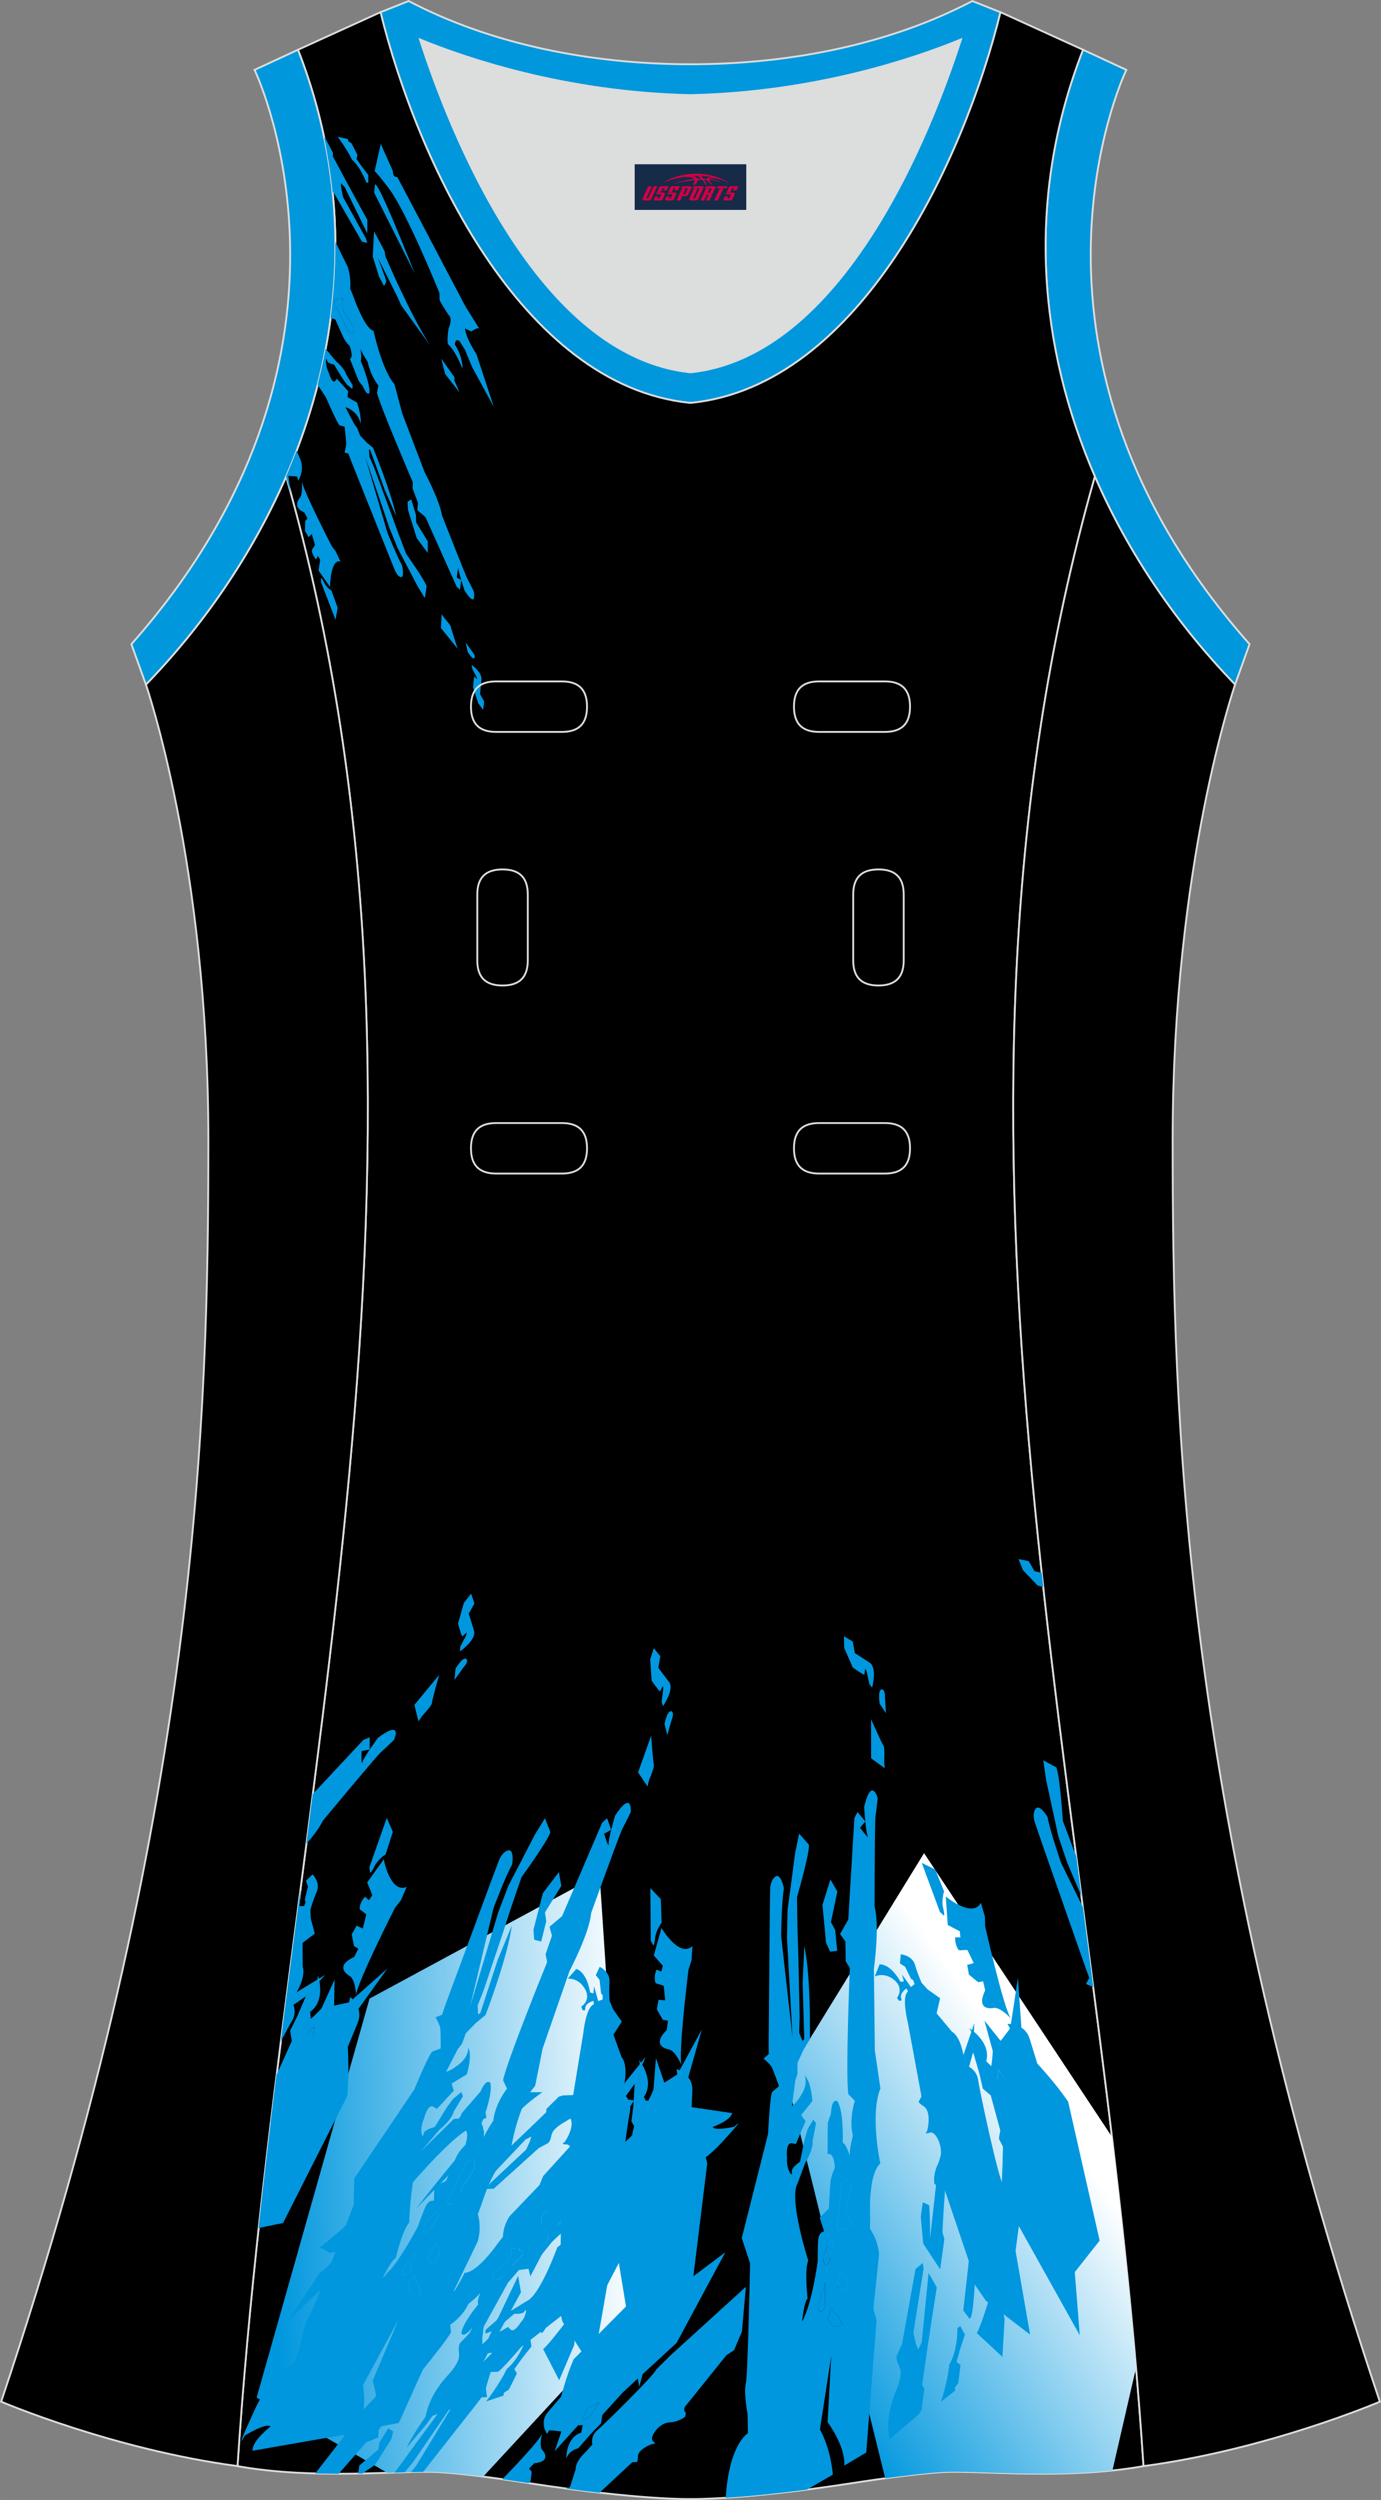 <?xml version="1.0" encoding="utf-8"?>
<!-- Generator: Adobe Illustrator 24.0.1, SVG Export Plug-In . SVG Version: 6.00 Build 0)  -->
<svg xmlns="http://www.w3.org/2000/svg" xmlns:xlink="http://www.w3.org/1999/xlink" version="1.1" id="图层_1" x="0px" y="0px" width="297.02px" height="537.6px" viewBox="0 0 297.01 537.59" enable-background="new 0 0 297.01 537.59" xml:space="preserve">
<rect x="0" y="0" width="297.01" height="537.59" fill="#808080" stroke="none"/>
<g>
	<path fill="#0097DC" stroke="#DCDDDD" stroke-width="0.4" stroke-miterlimit="22.926" d="M232.91,10.7   c-20.31,52.13,0.51,103.25,32.71,136.52l3.12-8.7C214.23,76.98,241,17.54,242.25,15.03L232.91,10.7z"/>
	<path fill="#DCDDDD" d="M90.32,8.48c6.35,19.73,25.2,68.13,58.18,71.59c32.98-3.46,51.83-51.87,58.18-71.59   c-9.72,3.99-31.2,11.39-58.18,11.98C121.52,19.87,100.04,12.48,90.32,8.48z"/>
	<path fill="#0097DD" stroke="#DCDDDD" stroke-width="0.4" stroke-miterlimit="22.926" d="M81.83,2.63   c7.69,31.39,30.1,80.3,66.52,84.01c0.05,0,0.1-0.01,0.15-0.01c0.05,0,0.1,0.01,0.15,0.01c36.42-3.71,58.83-52.62,66.52-84.01   l-6.05-2.41c-17.68,9.28-39.1,13.6-60.62,13.6c-21.52-0.01-42.94-4.32-60.62-13.6L81.83,2.63L81.83,2.63z M148.5,80.07   C115.52,76.61,96.67,28.2,90.32,8.48c9.72,3.99,31.2,11.39,58.18,11.98c26.98-0.59,48.46-7.98,58.18-11.98   C200.33,28.21,181.48,76.61,148.5,80.07z"/>
	<path stroke="#DCDDDD" stroke-width="0.4" stroke-miterlimit="22.926" d="M148.5,537.39c0,0,10.9,0.27,34.98-3.45   c0,0,12.74-2.03,19.79-2.38c7.05-0.34,26.09,1.74,42.67-1.25c-9.3-142.69-51.34-284.14-10.46-427.83   c-11.94-27.53-15.15-59.46-2.56-91.78l-17.74-8.08c-7.69,31.39-30.1,80.3-66.52,84.01l-0.15-0.01l-0.15,0.01   c-36.42-3.71-58.84-52.62-66.52-84.01L64.09,10.7c12.59,32.32,9.37,64.25-2.56,91.78c40.88,143.69-1.16,285.14-10.46,427.83   c16.57,3,35.62,0.91,42.67,1.25s19.79,2.38,19.79,2.38C137.6,537.66,148.5,537.39,148.5,537.39z"/>
	<path fill="#000001" stroke="#DCDDDD" stroke-width="0.4" stroke-miterlimit="22.926" d="M31.38,147.2   c0,0,13.43,38.68,13.43,97.97S42.84,389.36,0.25,516.45c0,0,24.02,10.29,50.83,13.85c9.3-142.7,51.34-284.14,10.46-427.83   C54.21,119.35,43.62,134.57,31.38,147.2z"/>
	<path fill="#000001" stroke="#DCDDDD" stroke-width="0.4" stroke-miterlimit="22.926" d="M265.63,147.21   c0,0-13.43,38.68-13.43,97.97s1.97,144.19,44.56,271.28c0,0-24.02,10.29-50.82,13.85c-9.3-142.69-51.34-284.14-10.46-427.83   C242.79,119.35,253.39,134.57,265.63,147.21z"/>
	<path fill="#0097DC" stroke="#DCDDDD" stroke-width="0.4" stroke-miterlimit="22.926" d="M64.09,10.7   c20.31,52.13-0.51,103.25-32.71,136.52l-3.12-8.7C82.76,76.98,55.99,17.54,54.74,15.03L64.09,10.7z"/>
	<g>
		<path fill="#0097DF" d="M80.57,36.81l1.32-5.86l2.54,5.68c0,0,0.15,1.26,0.43,1.32s0.64,0.21,0.64,0.21l7.04,13.36l7.55,14.36    l2.96,4.75l-0.47-0.04l-1.26,0.68l-1.31-0.63c0,0-0.03,1.63,2.46,5.53l3.74,11.35l-4.65-8.54l-1.51-3.68l-1.22-1.98    c0,0-0.92-0.75-0.99,0.81c0,0,1.61,2.27,1.64,5.21c0,0-1.49-3.88-3.05-5.25c0,0-0.42-0.09,0.03-3.41c0,0,1.03-2.17-0.02-3.01    c0,0-1.6-2.4-1.9-3.15l-0.03-1.51c0,0-6.78-16.79-10.63-22.14C83.89,40.88,81.31,37.38,80.57,36.81z"/>
		<path fill="#0097DF" d="M80.62,39.97l-0.15,1.47l8.75,17.43C89.21,58.86,80.57,36.81,80.62,39.97z"/>
		<path fill="#0097DF" d="M78.79,39.26l0.42,0.06l-0.01-1.71l-1.34-1.73l-1.2-1.7l0.23-0.84l-1.3-2.54l-0.67-0.42l-0.1-0.47    l-2.21-0.5c0,0,1.97,2.6,3.14,5.01C75.75,34.43,77.27,35.44,78.79,39.26z"/>
		<path fill="#0097DF" d="M69.72,29.64c0.81,3.9,1.41,7.77,1.81,11.63l0.39,0.41l5.92,10.28l1.13,0.28l-0.26-0.95l-4.92-8.9    l-0.39-1.93l-0.1-1.05l0.82,0.79l4.87,9.99l0.02-2.9c0,0-4.62-8.39-6.58-12.1s-0.85-1.45-0.85-1.45l0.04-0.85l-1.6-3.05    L69.72,29.64z"/>
		<path fill="#0097DF" d="M85.4,63.69l-4.16-8.29c0,0,1.62,4.2,1.85,5.08c-0.1,0.35-0.5,1.02-0.5,1.02l-1.07-2.01l-1.35-4.33    l0.28-5.41L82.71,54l0.21,1.21c0,0,5.33,12.51,9.61,19.12l-6.25-8.68L85.4,63.69z"/>
		<polygon fill="#0097DF" points="95.74,80.44 98.83,84.39 97.72,81.83 97.75,81.15 94.9,77.11   "/>
		<polygon fill="#0097DF" points="73.74,64.22 73.8,66.87 75.91,70.2 75.95,71.71 74.96,71.39 71.89,65.15 71.94,64.48 72.49,64.63     72.54,64.13   "/>
		<path fill="#0097DF" d="M72.12,51.99c0.05,5.52-0.3,10.98-1.01,16.34l1.03,0.41c0,0,1.19,2.72,1.69,3.79s1.37,1.87,1.37,1.87    c0.95,2.74,0.04,2.74,0.04,2.74l1.88,4.72L77.95,83c0,0-0.54-1.21,0.32,0.55s1.19,0.88,1.19,0.88c0.16-2.02-1.89-6.84-1.89-6.84    c0.31-0.68-0.06-2.61-0.06-2.61c0.36,1.04,1.56,2.8,1.56,2.8c0.59,3,2.31,5.15,2.31,5.15l-0.31,1.57    c0.77,3.04,7.71,19.19,7.71,19.19l-0.05,1.36l1.15,3.05l-0.12,1.61l1.74,1.48l6.73,15l0.69,0.63l0.27-2.11l-0.94-0.5    c0,0,0.29-2.81,0.34-1.91c0.05,0.9,1.35,4.74,1.35,4.74c2.66,4.07,1.97,0.16,1.97,0.16s-0.86-1.76-1.3-2.54    s-5.53-13.78-5.53-13.78c-0.59-3.41-3.78-9.4-3.78-9.4l-4.8-12.6l-1.67-6.28c-2.71-3.05-4.49-11.44-4.49-11.44    c-2.03-0.58-4.38-7.52-4.38-7.52l-0.64-1.57c0.22-2.55-0.55-4.7-0.55-4.7L72.12,51.99L72.12,51.99z M70.03,75.02    c0.08,0.1,0.16,0.18,0.23,0.25l2.04,2.46c0,0,1.71,1.33,2.13,2.75l1.43,2.4l-0.1,0.76L74.6,82.7l-0.97-1.37l-1.8-2.96    c0,0-1.36-0.13-1.48-0.83c0,0-0.28-0.95-0.24,0.29s0.59,2.32,0.59,2.32s0.72,2.44,1.35,1.8l0.41-0.49l2.4,2.64l-0.11,1.31    l2.04,1.16c0,0,1.06,3.03,0.71,4.6c0,0-0.05-1.38-1.26-2.46c-1.22-1.09-1.92-1.1-1.92-1.1l1.85,3.55l0.66,0.9l0.64,1.64l1.41,1.47    l1.35,1.12c0,0,3.84,9.31,4.98,14.73l-2.41-5.55l-3.17-8.69l-0.29-0.13l0.12,1.53l1.02,2.44l3.33,8.97l1.77,4.86l1.76,4.64    c0,0,4.03,5.66,4.42,6.98l-0.39,2.55l-1.54-2.52l-4.27-8.15l-1.74-4.24l-5.33-15.64l4.82,16.44c0,0,2.11,5.25,3.15,7.04    c0,0,0.62,2.67-0.22,2.55c-0.84-0.11-1.39-1.67-1.39-1.67l-1.4-3.45l-7.93-19.85l-0.59-1.57l-0.83-0.25c0,0,0.4-1.55,0.36-2.11    s-0.35-3.43-0.35-3.43s-0.69-0.22-1.06-0.3s-2.97-6.05-2.97-6.05l-1.78-2.69C68.96,80.2,69.54,77.62,70.03,75.02L70.03,75.02z     M73.74,64.22l0.06,2.65l2.12,3.33l0.03,1.51l-0.99-0.32l-3.07-6.24l0.05-0.67l0.55,0.15l0.05-0.5L73.74,64.22z"/>
		<polygon fill="#0097DF" points="91.99,118.9 89.62,115.71 87.74,109.63 87.64,107.9 88.45,107.39 89.47,110.76 89.5,112.34     92.01,116.44   "/>
		<path fill="#0097DF" d="M68.5,122.69l2.48,3.53c0,0,0.07-6.14,2.23-5.46l-0.96-2.12l-0.88-1.15c0,0-6.15-11.94-6.45-13.99    c0,0,0.23,2.79-0.42,3.53c0,0-1.87,2.05,0.95,3.15l0.67,1.31l-0.49,0.58l-0.03,2.11l0.76,1.33l0.69-0.67l0.7,2.34    c0,0-0.35,0.61-0.62,0.96s0.4,1.59,0.4,1.59l0.42,0.57l0.41-0.73l0.51,0.78L68.5,122.69z"/>
		<path fill="#0097DF" d="M72.16,133.29l0.46-2.6l-1.32-3.67c0,0-0.98-0.56-1.62-1.79c-0.63-1.23-0.64-0.93-0.64-0.93l0.02,0.93    L72.16,133.29z"/>
		<path fill="#0097DF" d="M63.79,96.91c-0.72,1.87-1.47,3.73-2.27,5.57c0.33,1.18,0.65,2.36,0.97,3.54l-0.47-3.69l1.88,0.14    l0.24,0.87c0,0,1.51-2.2,0.36-4.78L63.79,96.91z"/>
		<path fill="#0097DF" d="M94.82,135.04l3.61,4.48c0,0-1.4-4.27-1.45-4.69c-0.05-0.42-1.45-1.96-1.45-1.96l-0.54-0.8L94.82,135.04z"/>
		<path fill="#0097DF" d="M100.18,138.19l1.31,1.86c0,0,0.91,0.95,0.52,1.48c-0.42,0.39-1.46-1.41-1.46-1.41L100.18,138.19z"/>
		<path fill="#0097DF" d="M103.55,146.04l-0.31,3.22l0.9,1.6l-0.21,1.8l-1.06-1.4l-1.12-3.39c0,0,0.12-1.89,0.25-2.37l0.65,0.59    l-0.19-0.57l-0.33-0.63l-0.57-1.08l-0.13-0.81C101.43,142.98,103.58,144.44,103.55,146.04z"/>
	</g>
	
		<linearGradient id="SVGID_1_" gradientUnits="userSpaceOnUse" x1="-1867.975" y1="-308.99" x2="-1790.293" y2="-306.277" gradientTransform="matrix(1 0 0 -1 1926.541 160.836)">
		<stop offset="0" style="stop-color:#0097DE"/>
		<stop offset="1" style="stop-color:#FFFFFF"/>
	</linearGradient>
	<path fill="url(#SVGID_1_)" d="M83.29,531.75c4.44-0.15,8.1-0.3,10.44-0.19c2.87,0.14,6.68,0.56,10.19,1.01l31.36-33.9l-6.33-95.63   l-49.47,26.73l-24.29,85.81L83.29,531.75z"/>
	
		<linearGradient id="SVGID_2_" gradientUnits="userSpaceOnUse" x1="-1759.979" y1="-340.752" x2="-1697.707" y2="-297.148" gradientTransform="matrix(1 0 0 -1 1926.541 160.836)">
		<stop offset="0" style="stop-color:#0097DE"/>
		<stop offset="1" style="stop-color:#FFFFFF"/>
	</linearGradient>
	<path fill="url(#SVGID_2_)" d="M190.38,532.93c4.13-0.56,9.26-1.19,12.89-1.37c6.11-0.3,21.26,1.23,35.98-0.31l5.08-22.07   c-1.42-16.58-3.21-33.14-5.19-49.69l-40.4-60.99l-29.64,48.18L190.38,532.93z"/>
	<path fill="#0097DF" d="M104.61,455.4l-0.98-5.97l-4.32,4.97c0,0-0.39,1.19-0.79,1.19s-0.92,0.07-0.92,0.07l-11.66,11.47   l-12.53,12.34l-4.78,3.98l0.65,0.07l1.64,0.93l1.9-0.33c0,0-0.2,1.59-4.19,4.84l-6.81,10.21l7.67-7.29l2.62-3.25l1.97-1.66   c0,0,1.38-0.53,1.25,1c0,0-2.56,1.85-3.01,4.71c0,0,2.62-3.45,4.98-4.44c0,0,0.59,0,0.46-3.31c0,0-1.11-2.32,0.46-2.92   c0,0,2.56-1.99,3.08-2.65l0.26-1.46c0,0,11.8-14.85,17.89-19.23C99.43,458.65,103.49,455.8,104.61,455.4z"/>
	<path fill="#0097DF" d="M104.08,458.45v1.46l-14.61,15.05C89.47,474.96,104.61,455.4,104.08,458.45z"/>
	<path fill="#0097DF" d="M106.7,458.15l-0.59-0.03l0.26-1.66l2.1-1.4l1.9-1.39l-0.2-0.86l2.16-2.19l0.98-0.27l0.21-0.43l3.13-0.02   c0,0-3.1,2.11-5.06,4.19C111.6,454.1,109.36,454.77,106.7,458.15z"/>
	<path fill="#0097DF" d="M113.04,460.06l-8.19,8.65l0.39-2.82c0,0,7.6-7.16,10.85-10.34c3.24-3.18,1.38-1.23,1.38-1.23l0.06-0.83   l2.65-2.62l0.85-0.27l6.49-0.23c0,0-1.31,3.25-5.67,5.7s-2.65,3.11-3.9,4.74l-2.1,1.13l-9.67,8.72l-1.6,0.03l0.49-0.86l8.09-7.59   l0.82-1.79l0.29-1L113.04,460.06z"/>
	<path fill="#0097DF" d="M94.04,480.44l6.95-7.16c0,0-2.85,3.73-3.29,4.53c0.09,0.36,0.54,1.1,0.54,1.1l1.77-1.72l2.49-3.91   l0.39-5.31l-3.73,3.65l-0.46,1.13c0,0-9.17,11.01-16.06,16.51l9.9-7.09L94.04,480.44z"/>
	<polygon fill="#0097DF" points="77.33,494.5 72.48,497.68 74.38,495.43 74.45,494.77 78.97,491.45  "/>
	<polygon fill="#0097DF" points="137.83,462.86 128.79,471.58 128.56,469.79 136.26,462.06 136.88,458.85 140.09,456.16    140.91,457.16 138.03,459.35  "/>
	<polygon fill="#0097DF" points="123.28,473.4 121.81,474.36 121.64,472.34 121.87,470.95 122.79,471.25 123.45,471.94  "/>
	<polygon fill="#0097DF" points="118.76,476.45 116.53,478.64 116.47,476.58 117.71,475.29 118.37,475.16  "/>
	<polygon fill="#0097DF" points="122.53,475.06 119.91,478.51 123.51,475.85 123.61,475.02  "/>
	<polygon fill="#0097DF" points="117.25,480.79 114.66,482.78 114.63,483.48 115.35,483.45 117.25,482.32 117.94,481.52    117.94,480.73  "/>
	<polygon fill="#0097DF" points="110.07,483.42 109.61,485.97 106.2,488.76 105.94,490.22 107.35,490.12 112.49,484.71    112.53,484.05 111.74,484.08 111.74,483.59  "/>
	<path fill="#0097DF" d="M67.79,531.89c1.71,0.05,3.4,0.07,5.05,0.07l5.9-6.76l2.62-1.06l0.06-1.59l2.03-2.72l0.13-1.33   c0,0,11.93-14.19,13.43-16.98l-0.2-1.59c0,0,2.69-1.73,3.93-4.51c0,0,1.9-1.46,2.56-2.39c0,0-0.79,1.79-0.46,2.52   c0,0-3.54,4.24-3.6,6.23c0,0,0.33,0.93,1.77-0.6c1.44-1.52,0.52-0.46,0.52-0.46l1.31-0.93l3.27-4.18c0,0-1.24-0.19,0.46-2.65   c0,0,1.31-0.6,2.16-1.52c0.85-0.93,2.88-3.31,2.88-3.31l2.19-0.27l0.85-2.35c0,0,0.75,0.63,1.87-0.7c1.11-1.33,2.13-2.65,2.13-2.65   s5.11-5.1,8.42-6.5c0,0-2.36,2.52-3.15,2.52c0,0-2.59,4.28-4.06,5.07c0,0-3.73,10.41-6.62,11.6l-3.18,1.96c0,0-2.56,0.93-3.34,2.22   l-2.33,2.02l0.03,0.77l1.74-0.66l1.54-1.13l2.92-2.49c0,0,1.9,0.17,2.16-0.5c0,0,0.52-0.86,0.29,0.33   c-0.23,1.19-1.15,2.12-1.15,2.12s-1.34,2.22-2.13,1.46l-0.49-0.56l-3.7,2.06l-0.03,1.29l-2.98,0.7c0,0-1.9,2.72-1.64,4.31   c0,0,0.26-1.33,2.1-2.12c1.83-0.8,2.82-0.66,2.82-0.66l-3.08,3.05l-1.05,0.73l-1.11,1.46l-2.16,1.13l-2.03,0.8   c0,0-6.65,8.22-9.01,13.23l4.13-4.87l5.64-7.76l0.43-0.06l-0.4,1.46l-1.77,2.15l-5.9,7.99l-3.15,4.34l-1.57,2.09   c0.76-0.02,1.5-0.05,2.21-0.07l1.9-2.36l9.63-14.02l-9.04,14.92c0,0-0.47,0.59-1.15,1.43c0.94-0.03,1.81-0.05,2.61-0.06   l11.52-14.64l1.05-1.39l1.18-0.07c0,0-0.33-1.59-0.2-2.12s0.98-3.25,0.98-3.25s0.98-0.06,1.51-0.06c0.52,0,4.98-5.24,4.98-5.24   l14.48-11.31l1.51-4.31c0,0,12.06-14.98,13.24-15.91c1.18-0.93,2.88-4.24,2.88-4.24l1.97-2.65c0,0,3.44,0.56,9.21-5.73   c5.77-6.3,2.62-3.31,2.62-3.31s-4.26,0.99-4.65,0.06c0,0,3.8-1.33,4.19-2.98l-18.54-2.72c0,0-2.56,3.85-3.02,7.82   c-0.46,3.98,0.04-0.31,0.04-0.31l-9.21,8.73l7.4-8.55c0,0,0.06-5.17,2.29-7.69l-4.34-0.58l-15.27,16.84l-0.79,1.92l-6.42,6.7   c0,0-1.38,1.92-1.44,4.44l-1.11,1.4c0,0-4.26,6.23-7.14,6.36c0,0-3.67,7.76-7.86,10.15l-3.21,5.73l-8.46,11.2   c0,0-5.27,5.14-6.59,8.32C73.82,524.14,70.53,528.4,67.79,531.89L67.79,531.89z M117.25,480.79l0.69-0.07v0.79l-0.69,0.8l-1.9,1.13   l-0.72,0.03l0.03-0.7L117.25,480.79L117.25,480.79z M122.53,475.06l1.08-0.03l-0.1,0.83l-3.6,2.65L122.53,475.06L122.53,475.06z    M118.76,476.45l-2.23,2.19l-0.06-2.06l1.25-1.29l0.65-0.13L118.76,476.45L118.76,476.45z M123.28,473.4l-1.48,0.96l-0.16-2.02   l0.23-1.39l0.92,0.3l0.66,0.69L123.28,473.4L123.28,473.4z M110.07,483.42l1.67,0.17v0.5l0.79-0.03l-0.03,0.66l-5.14,5.4l-1.41,0.1   l0.26-1.46l3.41-2.78L110.07,483.42z"/>
	<path fill="#0097DF" d="M77.04,531.92c0.3,0,0.6-0.01,0.9-0.02l2.75-1.9l3.47-5.5l0.39-1.66l-1.05-0.66l-1.9,3.05l-0.26,1.52   l-4.06,3.44L77.04,531.92z"/>
	<path fill="#0097DF" d="M108.04,533.13c3.18,0.45,5.48,0.81,5.48,0.81l0.15,0.02l0.43-0.39l0.26-2.06l-0.59-0.66l1.11-1.13   c4.05-0.47,1.77-2.85,1.77-2.85c-0.79-0.86-0.06-3.52-0.06-3.52C116.09,524.69,111.11,529.96,108.04,533.13z"/>
	<polygon fill="#0097DF" points="126.38,517.84 125.07,520.53 126.84,519.66 128.87,516.62  "/>
	<path fill="#0097DF" d="M124.35,521.52l-5.05,5.57l1.44-4.24l-2.62-0.26l-0.46,0.79c0,0-1.77-2.45,0.2-4.71l2.82-3.32   c0,0,1.11-4.38,2.69-8.02l17.17-17.31l6.81,0.8l8.65-6.5l-10.48,19.49l-11.53,10.61l-4.46,4.91l-0.26,1.79l-1.9,1.92l-3.02,3.45   c0,0-1.9,0.33-2.56,2.19c0,0-0.1-4.54,3.21-5.57l0.33-1.59L124.35,521.52L124.35,521.52z M126.38,517.84l-1.31,2.69l1.77-0.86   l2.03-3.05L126.38,517.84z"/>
	<path fill="#0097DF" d="M121.71,535.13c2.61,0.35,5.01,0.65,7.22,0.9l7.05-6.55l0.93-0.06c0,0,0.26,0.28,0.29-1.19   c0.03-1.48,2.56-2.47,2.56-2.47l0.72-0.27c0,0,0.92,0.23-0.03-0.53s1.25-3.94,3.47-4.05c2.23-0.1,3.47-1.27,3.47-1.27l0.11-0.81   c-0.87-0.76,0.15-1.69,0.15-1.69l8.58-10.68l1.64-1.06l1.7-4.04l0.85-9.61l-16.19,14.72l-3.1,3.07   c-0.16,0.93-11.17,11.8-12.68,13.06s-1.05,3.08-1.05,3.08l-1.28,1.43c-2.52,2.32-2.29,3.81-2.29,3.81l-1.25,3.91L121.71,535.13z"/>
	<path fill="#0097DF" d="M224.38,341.25c-0.11-1.01-0.22-2.02-0.33-3.03l-1.56-0.35l-1.26-2.18l-2.17-0.42l0.93,2.36l3.16,3.31   C223.14,340.94,223.72,341.1,224.38,341.25z"/>
	<path fill="#0097DF" d="M235.13,427.32c-0.74-5.73-1.49-11.47-2.23-17.2l-4.7-9.54c0,0-2.43-7.01-2.9-9.85c0,0-1.75-2.96-2.6-1.74   s-0.04,3.2-0.04,3.2l1.59,4.62l9.26,26.46l0.76,2.05l-0.71,1.31C233.55,426.64,234.43,426.96,235.13,427.32L235.13,427.32z    M232.59,407.78l-3.06-7.23l-1.93-5.72l-2.64-12.22l-0.57-4.07l2.78,1.51c0.77,1.56,1.41,11.49,1.41,11.49l2.27,6.05l0.63,1.59   C231.84,402.05,232.22,404.91,232.59,407.78z"/>
	<path fill="#0097DF" d="M203.84,413.95l-0.44-6.14c0,0,5.73,4.79,7.56,1.36l0.86,2.98l0.06,2.09c0,0,4,17.77,5.54,19.81   c0,0-2.3-2.53-3.73-2.26c0,0-4,0.88-1.81-3.79l-0.44-1.94l-1.08,0.19l-1.98-1.64l-0.36-2.08l1.4-0.39l-1.35-2.81   c0,0-0.96-0.02-1.59,0.07c-0.63,0.09-1.01-1.81-1.01-1.81l-0.05-1.01l1.14,0.04l-0.14-1.31L203.84,413.95z"/>
	<path fill="#0097DF" d="M198.24,400.59l2.92,1.45l1.88,4.7c0,0-0.61,1.77-0.19,3.59c0.42,1.83,0.13,1.59,0.13,1.59l-0.83-0.77   L198.24,400.59z"/>
	<polygon fill="#0097DF" points="216.73,448.22 214.79,445.04 214.52,447.51 216.37,451.71  "/>
	<path fill="#0097DF" d="M214.22,443.61l-2.5-9.1l3.49,4.35l2.01-2.63l-0.53-1.02c0,0,3.74-0.27,4.8,3.33l1.61,5.22   c0,0,3.85,4.09,6.63,8.19l6.77,29.87l-5.35,6.78l1.08,13.58l-13.48-24.15l-3.48-19.4l-2.19-8.03l-1.7-1.46l-0.76-3.31l-1.62-5.52   c0,0,0.91-2.26-0.6-4.19c0,0,4.82,2.9,3.71,7.13l1.45,1.4L214.22,443.61L214.22,443.61z M216.73,448.22l-1.95-3.18l-0.27,2.47   l1.85,4.2L216.73,448.22z"/>
	<path fill="#0097DF" d="M193.73,420.25c0,0,2.48,0.2,3.09,2.34c0.61,2.14,1.41,3.82,1.41,3.82l1.27,1.39l2.69,1.9l-0.75,3.24   l3.27,3.93c0,0,1.71,0.74,2.48,4.98l0.65,2.32c0,0,2.21,0.71,2.54,3.16c0.32,2.45,4.43,21.46,5.29,22.25l1.16,5.35l4.71,27.1   l-9.51-7.28l-3.11-4.51l-0.03-2.46l-5.5-16.27c0,0-0.3-1.7-1.67-1.28l-0.77-0.66c0,0-0.41-2.12,0.96-4.57   c1.37-2.46-0.51-6.92-1.94-6.4c-1.43,0.52-0.58-0.31-0.58-0.31l0.2-0.95c0,0,0.63-3.36-0.9-4.38c-1.52-1.01-1.06-1.1-1.06-1.1   l0.55-1.05l-2.93-15.87c0,0-1.42-5.62,0.03-6.69l-0.34-0.66c0,0-1.4,0.94-1.15,1.98s0.11,0.56,0.11,0.56l-0.5,0.15l-0.5-0.63   c0,0,1.61-1.99-0.53-3.83c-2.15-1.85-4.23-0.81-4.23-0.81l1.02-2.58c0,0,2.17-0.39,4.51,3.73l0.73-0.08l-0.4-1.47l1.92,2.68   l0.78-0.63l-0.32-0.89l-0.44-0.23l-1.28-2.62l-1.11-0.7L193.73,420.25z"/>
	<path fill="#0097DF" d="M187.36,378.11l-0.02-8.42c0,0,2.34,5.29,2.67,5.69s0.15,3.51,0.15,3.51l0.13,1.35L187.36,378.11z"/>
	<path fill="#0097DF" d="M190.55,368.4l-0.22-3.24c0,0,0.15-1.98-0.77-1.88c-0.83,0.26-0.36,3.09-0.36,3.09L190.55,368.4z"/>
	<path fill="#0097DF" d="M187.16,357.62l-3.31-2.14L183.4,353l-1.9-1.15l0.07,2.54l1.85,4.2c0,0,1.87,1.34,2.47,1.56l0.2-1.34   l0.32,0.71l0.21,0.94l0.34,1.63l0.6,0.82C187.57,362.91,188.66,358.86,187.16,357.62z"/>
	<path fill="#0097DF" d="M210.08,501.71l5.51,5.11l0.48-8.27c0,0-0.52-1.48-0.13-1.79s0.85-0.78,0.85-0.78l2.76-20.38l2.94-21.89   l1.68-7.65l-0.69,0.45l-2.32,0.36l-1.62,1.81c0,0-1.02-1.72,0.45-8.03l-1.06-15.36l-2,13.15l-0.11,5.24l-0.68,3.16   c0,0-0.95,1.59-1.98-0.01c0,0,1.1-3.82-0.61-6.98c0,0,0.04,5.44-1.52,8.25c0,0-0.58,0.46,2.07,3.62c0,0,2.86,1.42,1.77,3.23   c0,0-1,3.95-1.02,5.01l0.85,1.64c0,0-0.31,23.81-2.99,32.87C212.71,494.48,210.87,500.45,210.08,501.71z"/>
	<path fill="#0097DF" d="M208.28,498.3l-1.11-1.44l2.94-26.2C210.1,470.66,210.08,501.71,208.28,498.3z"/>
	<path fill="#0097DF" d="M205.92,500.63l0.61-0.43l1,1.84l-1,3l-0.81,2.85l0.85,0.69l-0.46,3.84l-0.77,1.02l0.12,0.59l-3.07,2.45   c0,0,1.45-4.48,1.79-8.07C204.18,508.43,205.88,506.03,205.92,500.63z"/>
	<path fill="#0097DF" d="M198.23,503.69l1.48-14.9l1.76,3.08c0,0-2.04,12.97-2.81,18.63c-0.77,5.66-0.42,2.28-0.42,2.28l0.56,0.87   l-0.62,4.65l-0.64,0.93l-6.21,5.28c0,0-1.18-4.22,1.24-10.03c2.42-5.81,0.24-5.14,0.23-7.71l1.21-2.74l2.89-16.11l1.56-1.28   l0.17,1.23l-2.19,13.78l0.56,2.4l0.47,1.21L198.23,503.69z"/>
	<path fill="#0097DF" d="M201.43,468.82l-1.39,12.46c0,0-0.03-5.89-0.21-7.03c-0.36-0.28-1.37-0.66-1.37-0.66l-0.43,3.08l0.52,5.79   l3.65,5.53l0.9-6.5l-0.4-1.47c0,0,0.66-17.98,3.25-28.76l-4.35,14.69L201.43,468.82z"/>
	<polygon fill="#0097DF" points="207.19,441.96 209.54,435.05 209.39,438.75 209.83,439.45 207.9,446.24  "/>
	<polygon fill="#0097DF" points="171.69,520.24 173.96,504.61 175.55,506.19 173.85,519.8 175.68,523.45 174.56,528.59 173,528.25    174.17,523.85  "/>
	<polygon fill="#0097DF" points="178,498.53 178.72,496.43 180.42,498.29 181.25,499.85 180.12,500.26 178.95,500.09  "/>
	<polygon fill="#0097DF" points="180.13,492 180.66,488.11 182.29,490.08 182.04,492.33 181.5,492.97  "/>
	<polygon fill="#0097DF" points="177.48,496.31 177.43,490.87 175.9,496.29 176.44,497.18  "/>
	<polygon fill="#0097DF" points="178.31,486.55 179.34,482.58 178.85,481.87 178.16,482.46 177.15,485.05 177.08,486.37    177.68,487.15  "/>
	<polygon fill="#0097DF" points="183.38,478.37 181.89,475.5 183.13,470.1 182.28,468.46 180.97,469.66 180.01,478.98    180.48,479.66 181.23,479.02 181.61,479.51  "/>
	<path fill="#0097DF" d="M156.1,537.12c4.08-0.26,9.86-0.77,17.46-1.76l5.56-3.22c0,0-0.41-5.78-2.98-10.05   c-2.58-4.27,0.2,0.34,0.2,0.34l2.43-15.78l-0.78,14.19c0,0,3.87,5.14,3.59,9.36l4.72-2.81l2.22-28.48l-0.69-2.51l1.23-11.6   c0,0-0.11-2.97-1.96-5.5l0.04-2.24c0,0-0.55-9.45,2.19-11.83c0,0-2.29-10.5,0.02-16.11l-1.2-8.15l-0.2-17.62   c0,0,1.28-9.17,0.15-13.32c0,0,0-18.3,0.2-19.52c0.21-1.21,0.46-3.84,0.46-3.84s-1.29-4.77-2.91,1.88c0,0,0.3,5.23,0.76,6.23   s-1.65-1.74-1.65-1.74l1.14-1.36l-1.67-2.02l-0.68,1.27l-1.31,21.86l-1.77,3.09l1.15,1.62l0.07,4.26l0.88,1.41   c0,0-0.95,23.26-0.31,27.18l1.4,1.41c0,0-1.33,3.79-0.44,7.5c0,0-0.76,2.92-0.7,4.34c0,0-0.59-2.38-1.47-2.84   c0,0,0.26-6.93-1.19-8.94c0,0-1.03-0.66-1.29,1.96c-0.26,2.63-0.16,0.86-0.16,0.86l-0.58,1.94l-0.05,6.66c0,0,1.38-0.77,1.57,2.97   c0,0-0.84,1.61-0.97,3.19c-0.13,1.58-0.32,5.51-0.32,5.51l-1.96,1.97l0.95,2.98c0,0-1.22-0.03-1.31,2.14   c-0.09,2.18-0.08,4.27-0.08,4.27s-1.15,9.01-3.35,12.95c0,0,0.41-4.32,1.18-4.93c0,0-0.71-6.23,0.14-8.16   c0,0-4.24-13.16-2.31-16.58l1.64-4.4c0,0,1.81-2.9,1.6-4.79l0.75-3.8l-0.61-0.73l-1.21,2.01l-0.66,2.31l-0.98,4.72   c0,0-2,1.32-1.75,2.18c0,0,0.14,1.26-0.54-0.1c-0.68-1.35-0.49-2.98-0.49-2.98s-0.37-3.23,0.99-3.1l0.91,0.17l2.08-4.91l-0.95-1.3   l2.41-3.01c0,0-0.2-4.15-1.67-5.52c0,0,0.75,1.51-0.45,3.72s-2.27,2.85-2.27,2.85l0.71-5.4l0.48-1.54l-0.01-2.3l1.27-2.79l1.4-2.36   c0,0,0.29-13.28-1.19-20.04l-0.36,8.01l0.35,12.03l-0.37,0.4l-0.72-1.74l0.1-3.5l-0.27-12.46l-0.21-6.73l-0.09-6.48   c0,0,2.76-9.55,2.56-11.28l-2.1-2.39l-0.84,4.03l-1.65,12.4l-0.12,6.03l1.18,21.31L168,416.34c0,0,0.08-7.43,0.6-10.26   c0,0-0.64-3.39-1.85-2.53c-1.21,0.85-1.12,2.99-1.12,2.99l-0.07,4.89l-0.25,28.07l0.03,2.19l-1.11,0.98c0,0,1.53,1.31,1.81,1.94   c0.27,0.62,1.5,3.97,1.5,3.97s-0.92,0.83-1.43,1.24c-0.52,0.41-0.92,9.04-0.92,9.04l-5.66,22.41l1.79,5.42   c0,0-0.47,24.15-0.93,25.98c-0.46,1.83,0.39,6.42,0.39,6.42l0.08,4.15c0,0-3.82,2.13-4.7,12.82   C156.15,536.45,156.12,536.79,156.1,537.12L156.1,537.12z M178.31,486.55l-0.63,0.6l-0.6-0.78l0.07-1.32l1.01-2.59l0.69-0.59   l0.5,0.71L178.31,486.55L178.31,486.55z M177.48,496.31l-1.04,0.88l-0.53-0.89l1.53-5.42L177.48,496.31L177.48,496.31z M180.13,492   l0.53-3.89l1.63,1.98l-0.24,2.24l-0.55,0.64L180.13,492L180.13,492z M178,498.53l0.72-2.1l1.7,1.86l0.83,1.55l-1.13,0.42   l-1.17-0.18L178,498.53L178,498.53z M183.38,478.37l-1.77,1.14l-0.38-0.49l-0.75,0.65l-0.47-0.68l0.95-9.32l1.31-1.19l0.85,1.64   l-1.24,5.4L183.38,478.37z"/>
	<polygon fill="#0097DF" points="178.6,404.16 176.89,409.62 177.65,417.74 178.53,419.68 180.06,419.51 179.62,415.03    178.71,413.32 180.09,406.76  "/>
	<path fill="#0097DF" d="M140.61,420.51l1.66-5.92c0,0,3.77,6.49,6.65,3.9l-0.2,3.1l-0.65,1.99c0,0-2.25,18.08-1.49,20.53   c0,0-1.31-3.18-2.74-3.41c0,0-4.06-0.56-0.43-4.19l0.24-1.98l-1.08-0.19l-1.31-2.23l0.37-2.08l1.44,0.12l-0.32-3.11   c0,0-0.89-0.35-1.52-0.48c-0.63-0.14-0.34-2.05-0.34-2.05l0.29-0.97l1.06,0.43l0.31-1.27L140.61,420.51z"/>
	<path fill="#0097DF" d="M139.87,406.01l2.25,2.38l0.17,5.07c0,0-1.17,1.45-1.39,3.31c-0.23,1.86-0.42,1.54-0.42,1.54l-0.52-1.01   L139.87,406.01z"/>
	<polygon fill="#0097DF" points="141.14,457.18 140.39,453.51 139.3,455.74 139.62,460.33  "/>
	<path fill="#0097DF" d="M140.34,451.97l0.73-9.41l1.81,5.3l2.78-1.78l-0.15-1.14c0,0,3.61,1.04,3.39,4.79l-0.25,5.46   c0,0,2.23,5.18,3.46,9.99l-3.74,30.41l-7.32,4.52l-3.57,13.14l-4.51-27.36l3.29-19.43l0.65-8.3l-1.1-1.97l0.41-3.37l0.34-5.74   c0,0,1.62-1.81,0.85-4.15c0,0,3.55,4.4,1.08,7.99l0.89,1.82L140.34,451.97L140.34,451.97z M141.14,457.18l-0.75-3.67l-1.09,2.23   l0.32,4.59L141.14,457.18z"/>
	<path fill="#0097DF" d="M128.98,422.94c0,0,2.27,1.05,2.11,3.27c-0.15,2.23,0.03,4.08,0.03,4.08l0.72,1.74l1.89,2.71l-1.8,2.79   l1.75,4.82c0,0,1.36,1.29,0.64,5.54l-0.17,2.4c0,0,1.84,1.44,1.31,3.85s-3.09,21.69-2.55,22.74l-0.72,5.43l-4.74,27.1l-6.46-10.13   l-1.4-5.31l0.81-2.32l0.33-17.19c0,0,0.29-1.71-1.14-1.78l-0.51-0.89c0,0,0.33-2.13,2.45-3.96s1.86-6.68,0.34-6.69   s-0.44-0.5-0.44-0.5l0.51-0.82c0,0,1.73-2.94,0.64-4.42c-1.09-1.48-0.62-1.4-0.62-1.4l0.87-0.79l2.61-15.93   c0,0,0.57-5.77,2.29-6.27l-0.1-0.74c0,0-1.64,0.4-1.75,1.46s-0.08,0.57-0.08,0.57l-0.52-0.03l-0.26-0.77c0,0,2.19-1.31,0.79-3.78   c-1.39-2.48-3.7-2.23-3.7-2.23l1.83-2.08c0,0,2.17,0.39,2.98,5.06l0.71,0.18l0.13-1.52l0.9,3.18l0.94-0.33v-0.94l-0.33-0.37   l-0.32-2.9l-0.81-1.04L128.98,422.94z"/>
	<path fill="#0097DF" d="M137.23,381.13l2.82-7.91c0,0,0.41,5.78,0.58,6.27s-1.05,3.35-1.05,3.35l-0.33,1.31L137.23,381.13z"/>
	<path fill="#0097DF" d="M143.51,373.11l0.89-3.12c0,0,0.81-1.81-0.09-2.03c-0.87-0.05-1.39,2.78-1.39,2.78L143.51,373.11z"/>
	<path fill="#0097DF" d="M143.98,361.81l-2.39-3.16l0.42-2.49l-1.39-1.74l-0.79,2.41l0.32,4.58c0,0,1.31,1.91,1.79,2.32l0.64-1.19   l0.06,0.78l-0.12,0.95l-0.23,1.65l0.29,0.98C142.57,366.91,144.97,363.49,143.98,361.81z"/>
	<path fill="#0097DF" d="M116.81,505.14l3.45,6.71l3.24-7.6c0,0,0.01-1.57,0.48-1.73c0.47-0.15,1.06-0.44,1.06-0.44l9.48-18.2   l10.16-19.55l4.17-6.6l-0.8,0.18l-2.3-0.46l-2.13,1.14c0,0-0.38-1.97,3.13-7.4l4.2-14.8l-6.33,11.67l-1.87,4.89l-1.7,2.74   c0,0-1.43,1.17-1.86-0.69c0,0,2.33-3.21,1.79-6.77c0,0-1.8,5.12-4.22,7.23c0,0-0.7,0.23,0.72,4.12c0,0,2.21,2.32,0.57,3.65   c0,0-2.28,3.36-2.65,4.35l0.25,1.84c0,0-8.34,22.27-13.92,29.85C121.72,499.25,117.98,504.23,116.81,505.14z"/>
	<path fill="#0097DF" d="M116.27,501.31l-0.56-1.73l11.62-23.61C127.33,475.97,116.81,505.14,116.27,501.31z"/>
	<path fill="#0097DF" d="M113.27,502.69l0.71-0.19l0.32,2.07l-1.96,2.48l-1.73,2.4l0.56,0.95l-1.73,3.45l-1.07,0.7l-0.09,0.6   l-3.71,1.24c0,0,2.88-3.71,4.42-6.96C108.99,509.41,111.41,507.74,113.27,502.69z"/>
	<path fill="#0097DF" d="M105,502.9l6.43-13.48l0.61,3.5c0,0-6.3,11.48-8.94,16.54c-2.64,5.05-1.17,1.99-1.17,1.99l0.24,1.01   l-2.15,4.15l-0.91,0.65l-7.62,2.81c0,0,0.32-4.37,4.56-8.99c4.24-4.62,1.96-4.74,2.82-7.16l2.06-2.16l8.16-14.15l1.9-0.67   l-0.25,1.22l-6.72,12.19l-0.29,2.45l0.03,1.3L105,502.9z"/>
	<path fill="#0097DF" d="M119.8,471.24l-5.52,11.23c0,0,1.96-5.55,2.19-6.68c-0.25-0.39-1.06-1.1-1.06-1.1l-1.45,2.74l-1.46,5.62   l1.56,6.46l3.05-5.8l0.11-1.52c0,0,6.7-16.67,12.77-25.9l-9.05,12.3L119.8,471.24z"/>
	<polygon fill="#0097DF" points="134.29,447.99 138.84,442.31 137.44,445.74 137.62,446.55 133.51,452.26  "/>
	<polygon fill="#0097DF" points="74.47,509.26 81.89,495.37 82.85,497.4 76.65,509.6 77.14,513.66 74.35,518.11 72.99,517.25    75.58,513.52  "/>
	<polygon fill="#0097DF" points="87.74,491.04 89.12,489.32 90.09,491.67 90.35,493.41 89.14,493.41 88.1,492.84  "/>
	<polygon fill="#0097DF" points="91.95,485.65 93.76,482.18 94.62,484.6 93.64,486.62 92.91,487.03  "/>
	<polygon fill="#0097DF" points="88,488.78 89.8,483.66 86.53,488.22 86.73,489.24  "/>
	<polygon fill="#0097DF" points="92.08,479.9 94.39,476.52 94.17,475.68 93.32,476 91.5,478.09 90.98,479.3 91.29,480.25  "/>
	<polygon fill="#0097DF" points="99.61,473.97 99.18,470.75 102.17,466.11 101.92,464.27 100.29,464.94 96.24,473.38 96.45,474.18    97.37,473.83 97.56,474.42  "/>
	<path fill="#0097DF" d="M80.39,522.04l5.38-1.01l11.71-25.99l0.2-2.59l5.07-10.48c0,0,0.9-2.82,0.02-5.84l0.79-2.09   c0,0,2.68-9.07,6.06-10.36c0,0,1.4-10.65,5.47-15.13l1.62-8.07l5.77-16.63c0,0,4.31-8.17,4.65-12.46c0,0,6.19-17.2,6.79-18.27   c0.6-1.07,1.73-3.45,1.73-3.45s0.4-4.92-3.37,0.76c0,0-1.49,5.02-1.39,6.12s-0.97-2.21-0.97-2.21l1.53-0.88l-0.88-2.47l-1.07,0.96   l-8.61,20.09l-2.71,2.29l0.53,1.92l-1.38,4.02l0.35,1.63c0,0-8.75,21.53-9.48,25.43l0.84,1.81c0,0-2.54,3.1-2.95,6.9   c0,0-1.7,2.48-2.13,3.84c0,0,0.25-2.44-0.42-3.17c0,0,2.58-6.43,1.9-8.82c0,0-0.74-0.98-1.88,1.4c-1.13,2.38-0.44,0.76-0.44,0.76   l-1.2,1.62l-2.3,6.24c0,0,1.56-0.25,0.47,3.33c0,0-1.33,1.22-1.99,2.66c-0.66,1.44-2.16,5.07-2.16,5.07l-2.51,1.17l-0.11,3.13   c0,0-1.14-0.45-1.95,1.56c-0.82,2.01-1.52,3.98-1.52,3.98s-4.13,8.07-7.53,11.02c0,0,1.85-3.92,2.78-4.23c0,0,1.44-6.1,2.89-7.62   c0,0,0.46-13.83,3.43-16.38l3.03-3.57c0,0,2.68-2.1,3.12-3.94l1.99-3.31l-0.33-0.9l-1.81,1.47l-1.4,1.94l-2.52,4.1   c0,0-2.32,0.55-2.38,1.44c0,0-0.29,1.23-0.48-0.28c-0.18-1.51,0.55-2.97,0.55-2.97s0.75-3.16,1.97-2.57l0.8,0.48l3.62-3.9   l-0.45-1.55l3.28-1.99c0,0,1.22-3.97,0.3-5.76c0,0,0.2,1.68-1.68,3.34s-3.1,1.89-3.1,1.89l2.5-4.83l0.97-1.28l0.77-2.17l2.14-2.19   l2.11-1.74c0,0,4.76-12.37,5.66-19.25l-3.05,7.41l-3.73,11.42l-0.48,0.25l-0.09-1.89l1.28-3.25l3.96-11.8l2.08-6.4l2.1-6.12   c0,0,5.82-8.02,6.22-9.72l-1.17-2.97l-2.15,3.5l-5.74,11.08l-2.15,5.63l-6.09,20.44l5.05-21.27c0,0,2.59-6.95,4.03-9.43   c0,0,0.54-3.4-0.89-3.02s-2.06,2.42-2.06,2.42l-1.72,4.57l-9.72,26.29l-0.71,2.06l-1.38,0.54c0,0,1,1.76,1.04,2.44   c0.05,0.68,0.07,4.25,0.07,4.25s-1.14,0.46-1.77,0.67c-0.63,0.21-3.92,8.17-3.92,8.17l-12.89,19.1l-0.15,5.71   c0,0-8.6,22.52-9.65,24.09c-1.05,1.56-1.81,6.17-1.81,6.17l-1.32,3.92c0,0-4.3,0.68-8.75,10.42c-4.45,9.74-1.85,4.97-1.85,4.97   s4.68-2.85,5.5-1.9c0,0-4.01,3.06-3.85,5.19l23.08-4.02c0,0,1.57-5.57,0.59-10.48c-0.97-4.91,0.07,0.39,0.07,0.39l7.61-13.99   l-5.53,13.06C80.18,512,82.08,518.18,80.39,522.04L80.39,522.04z M92.08,479.9l-0.79,0.35l-0.3-0.95l0.51-1.21l1.83-2.08l0.84-0.32   l0.23,0.84L92.08,479.9L92.08,479.9z M88,488.78l-1.27,0.46l-0.2-1.02l3.27-4.56L88,488.78L88,488.78z M91.95,485.65l1.81-3.47   l0.86,2.42l-0.99,2.02l-0.73,0.41L91.95,485.65L91.95,485.65z M87.74,491.04l1.39-1.72l0.97,2.34l0.26,1.74h-1.2l-1.05-0.57   L87.74,491.04L87.74,491.04z M99.61,473.97l-2.05,0.46l-0.19-0.59l-0.92,0.35l-0.21-0.8l4.05-8.44l1.64-0.67l0.25,1.84l-2.99,4.65   L99.61,473.97z"/>
	<polygon fill="#0097DF" points="120.2,402.58 116.75,407.11 114.72,415.01 114.89,417.13 116.39,417.51 117.48,413.14    117.21,411.23 120.72,405.54  "/>
	<path fill="#0097DF" d="M78.97,404.8l3.56-4.99c0,0,1.35,7.4,4.93,5.96l-1.24,2.85l-1.28,1.64c0,0-8.22,16.21-8.35,18.78   c0,0-0.16-3.44-1.42-4.15c0,0-3.62-1.93,1.01-4.08l0.89-1.77l-0.95-0.56l-0.47-2.55l1.05-1.83l1.32,0.61l0.75-3.03   c0,0-0.72-0.64-1.26-0.98c-0.54-0.35,0.38-2.04,0.38-2.04l0.6-0.81l0.85,0.77l0.73-1.09L78.97,404.8z"/>
	<path fill="#0097DF" d="M83.18,390.92l1.31,3.01l-1.55,4.82c0,0-1.59,0.96-2.43,2.63s-0.92,1.3-0.92,1.3l-0.15-1.13L83.18,390.92z"/>
	<polygon fill="#0097DF" points="67.08,439.44 67.61,435.73 65.84,437.45 64.59,441.87  "/>
	<path fill="#0097DF" d="M59.47,446.19c-1.36,10.97-2.67,21.94-3.86,32.92l5.27-1.08l13.79-27.28c0.48-4.95,0.13-10.59,0.13-10.59   l2.08-5.04c1.48-3.45-1.56-5.67-1.56-5.67l-0.24,1.13l-3.22,0.71l0.09-5.61l-3.87,8.59l-1.17,0.38l-0.22-2.02   c3.54-2.52,1.69-7.88,1.69-7.88c-0.07,2.46-2.2,3.6-2.2,3.6l-2.27,5.28l-1.52,3.03l0.37,2.23L59.47,446.19L59.47,446.19z    M67.08,439.44l-2.49,2.43l1.25-4.42l1.77-1.72L67.08,439.44z"/>
	<path fill="#0097DF" d="M64.53,406.85c-1.4,10.72-2.8,21.44-4.16,32.17c1.14-2.16,2.05-3.83,2.4-4.4c1.31-2.09,0.07-4.07,0.07-4.07   l0.98-2.19c2.11-3.75,1.27-5.43,1.27-5.43l-0.02-5.13l2.63-2l-0.86-3.2l-0.09-1.89c0,0,0.45-1.81,1.35-3.84   c0.9-2.04-0.88-3.81-0.88-3.81l-1.4,1.38l0.4,1.26l-0.68,2.84l0.19,0.46l-0.32,0.89l-1-0.02l0.23-3.3L64.53,406.85z"/>
	<path fill="#0097DF" d="M89.12,366.62l5.33-6.46c0,0-1.57,5.57-1.57,6.09s-2.12,2.79-2.12,2.79L90,370.16L89.12,366.62z"/>
	<path fill="#0097DF" d="M97.73,361.26l1.89-2.63c0,0,1.38-1.42,0.6-1.94c-0.8-0.35-2.24,2.13-2.24,2.13L97.73,361.26z"/>
	<path fill="#0097DF" d="M101.99,350.8l-1.18-3.8l1.23-2.19l-0.72-2.11l-1.56,1.99l-1.25,4.42c0,0,0.58,2.25,0.9,2.8l1-0.9   l-0.21,0.75l-0.44,0.85l-0.77,1.48l-0.06,1.02C98.94,355.11,102.35,352.73,101.99,350.8z"/>
	<path fill="#0097DF" d="M59.49,446.03c-0.43,3.45-0.85,6.9-1.27,10.34l9.77-8.98l6.15-4.76l-0.81-0.11l-2.01-1.23l-2.39,0.33   c0,0,0.31-1.98,5.45-5.86l8.95-12.46l-9.89,8.78l-3.41,3.94L67.5,438c0,0-1.74,0.6-1.51-1.3c0,0,3.27-2.21,3.97-5.75   c0,0-3.42,4.19-6.41,5.33c0,0-0.74-0.02-0.71,4.12c0,0,1.29,2.95-0.7,3.62C62.13,444.03,60.67,445.09,59.49,446.03z"/>
	<polygon fill="#0097DF" points="63.75,428.43 69.94,424.67 67.47,427.4 67.36,428.23 61.57,432.17  "/>
	<path fill="#0097DF" d="M67.26,385.8c-0.46,3.57-0.92,7.14-1.38,10.71c1.46-1.67,2.85-3.47,3.52-4.94c0,0,11.63-14.02,12.55-14.81   c0.92-0.79,2.79-2.64,2.79-2.64s2.04-4.49-3.43-0.45c0,0-3.09,4.2-3.38,5.27c-0.28,1.07-0.16-2.41-0.16-2.41l1.73-0.3v-2.63   l-1.33,0.53L67.26,385.8z"/>
	
	<g>
		<path fill="none" stroke="#DCDDDD" stroke-width="0.4" stroke-miterlimit="22.926" d="M176.16,146.53c-3.64,0-5.4,1.77-5.4,5.43    c0,3.65,1.77,5.43,5.4,5.43h14.16c3.64,0,5.4-1.78,5.4-5.43s-1.77-5.43-5.4-5.43H176.16z"/>
		<path fill="none" stroke="#DCDDDD" stroke-width="0.4" stroke-miterlimit="22.926" d="M106.69,146.53c-3.64,0-5.4,1.77-5.4,5.43    c0,3.65,1.77,5.43,5.4,5.43h14.16c3.64,0,5.4-1.78,5.4-5.43s-1.77-5.43-5.4-5.43H106.69z"/>
		<path fill="none" stroke="#DCDDDD" stroke-width="0.4" stroke-miterlimit="22.926" d="M176.16,241.5c-3.64,0-5.4,1.78-5.4,5.43    s1.77,5.43,5.4,5.43h14.16c3.64,0,5.4-1.78,5.4-5.43s-1.77-5.43-5.4-5.43H176.16z"/>
		<path fill="none" stroke="#DCDDDD" stroke-width="0.4" stroke-miterlimit="22.926" d="M106.69,241.5c-3.64,0-5.4,1.78-5.4,5.43    s1.77,5.43,5.4,5.43h14.16c3.64,0,5.4-1.78,5.4-5.43s-1.77-5.43-5.4-5.43H106.69z"/>
		<path fill="none" stroke="#DCDDDD" stroke-width="0.4" stroke-miterlimit="22.926" d="M102.65,206.52c0,3.64,1.77,5.4,5.43,5.4    c3.65,0,5.43-1.77,5.43-5.4v-14.16c0-3.64-1.78-5.4-5.43-5.4s-5.43,1.77-5.43,5.4V206.52z"/>
		<path fill="none" stroke="#DCDDDD" stroke-width="0.4" stroke-miterlimit="22.926" d="M194.36,192.36c0-3.64-1.78-5.4-5.43-5.4    s-5.43,1.77-5.43,5.4v14.16c0,3.64,1.78,5.4,5.43,5.4s5.43-1.77,5.43-5.4V192.36z"/>
	</g>
</g>
<g id="tag_logo">
	<rect y="35.32" fill="#162B48" width="24" height="9.818" x="136.5"/>
	<g>
		<path fill="#D30044" d="M152.46,38.51l0.005-0.011c0.131-0.311,1.085-0.262,2.351,0.071c0.715,0.24,1.44,0.54,2.193,0.9    c-0.218-0.147-0.447-0.289-0.682-0.42l0.011,0.005l-0.011-0.005c-1.478-0.845-3.218-1.418-5.1-1.62    c-1.282-0.115-1.658-0.082-2.411-0.055c-2.449,0.142-4.68,0.905-6.458,2.095c1.26-0.638,2.722-1.075,4.195-1.336    c1.467-0.18,2.476-0.033,2.771,0.344c-1.691,0.175-3.469,0.633-4.555,1.075c1.156-0.338,2.967-0.665,4.647-0.813    c0.016,0.251-0.115,0.567-0.415,0.96h0.475c0.376-0.382,0.584-0.725,0.595-1.004c0.333-0.022,0.66-0.033,0.971-0.033    C151.29,38.95,151.5,39.3,151.7,39.69h0.262c-0.125-0.344-0.295-0.687-0.518-1.036c0.207,0,0.393,0.005,0.567,0.011    c0.104,0.267,0.496,0.66,1.058,1.025h0.245c-0.442-0.365-0.753-0.753-0.835-1.004c1.047,0.065,1.696,0.224,2.885,0.513    C154.28,38.77,153.54,38.6,152.46,38.51z M150.02,38.42c-0.164-0.295-0.655-0.485-1.402-0.551    c0.464-0.033,0.922-0.055,1.364-0.055c0.311,0.147,0.589,0.344,0.84,0.589C150.56,38.4,150.29,38.41,150.02,38.42z M152,38.47c-0.224-0.016-0.458-0.027-0.715-0.044c-0.147-0.202-0.311-0.398-0.502-0.6c0.082,0,0.164,0.005,0.24,0.011    c0.72,0.033,1.429,0.125,2.138,0.273C152.49,38.07,152.11,38.23,152,38.47z"/>
		<path fill="#D30044" d="M139.42,40.05L138.25,42.6C138.07,42.97,138.34,43.11,138.82,43.11l0.873,0.005    c0.115,0,0.251-0.049,0.327-0.175l1.342-2.891H140.58L139.36,42.68H139.19c-0.147,0-0.185-0.033-0.147-0.125l1.156-2.504H139.42L139.42,40.05z M141.28,41.4h1.271c0.36,0,0.584,0.125,0.442,0.425L142.52,42.86C142.42,43.08,142.15,43.11,141.92,43.11H141c-0.267,0-0.442-0.136-0.349-0.333l0.235-0.513h0.742L141.45,42.64C141.43,42.69,141.47,42.7,141.53,42.7h0.18    c0.082,0,0.125-0.016,0.147-0.071l0.376-0.813c0.011-0.022,0.011-0.044-0.055-0.044H141.11L141.28,41.4L141.28,41.4z M142.1,41.33h-0.78l0.475-1.025c0.098-0.218,0.338-0.256,0.578-0.256H143.82L143.43,40.89L142.65,41.01l0.262-0.562H142.62c-0.082,0-0.12,0.016-0.147,0.071L142.1,41.33L142.1,41.33z M143.69,41.4L143.52,41.77h1.069c0.06,0,0.06,0.016,0.049,0.044    L144.26,42.63C144.24,42.68,144.2,42.7,144.12,42.7H143.94c-0.055,0-0.104-0.011-0.082-0.06l0.175-0.376H143.29L143.06,42.78C142.96,42.97,143.14,43.11,143.41,43.11h0.916c0.24,0,0.502-0.033,0.605-0.251l0.475-1.031c0.142-0.3-0.082-0.425-0.442-0.425H143.69L143.69,41.4z M144.5,41.33l0.371-0.818c0.022-0.055,0.06-0.071,0.147-0.071h0.295L145.05,41l0.791-0.115l0.387-0.845H144.78c-0.24,0-0.48,0.038-0.578,0.256L143.73,41.33L144.5,41.33L144.5,41.33z M146.9,41.79h0.278c0.087,0,0.153-0.022,0.202-0.115    l0.496-1.075c0.033-0.076-0.011-0.12-0.125-0.12H146.35l0.431-0.431h1.522c0.355,0,0.485,0.153,0.393,0.355l-0.676,1.445    c-0.06,0.125-0.175,0.333-0.644,0.327l-0.649-0.005L146.29,43.11H145.51l1.178-2.558h0.785L146.9,41.79L146.9,41.79z     M149.49,42.6c-0.022,0.049-0.06,0.076-0.142,0.076h-0.191c-0.082,0-0.109-0.027-0.082-0.076l0.944-2.051h-0.785l-0.987,2.138    c-0.125,0.273,0.115,0.415,0.453,0.415h0.72c0.327,0,0.649-0.071,0.769-0.322l1.085-2.384c0.093-0.202-0.06-0.355-0.415-0.355    h-1.533l-0.431,0.431h1.38c0.115,0,0.164,0.033,0.131,0.104L149.49,42.6L149.49,42.6z M152.21,41.47h0.278    c0.087,0,0.158-0.022,0.202-0.115l0.344-0.753c0.033-0.076-0.011-0.12-0.125-0.12h-1.402l0.425-0.431h1.527    c0.355,0,0.485,0.153,0.393,0.355l-0.529,1.124c-0.044,0.093-0.147,0.18-0.393,0.18c0.224,0.011,0.256,0.158,0.175,0.327    l-0.496,1.075h-0.785l0.54-1.167c0.022-0.055-0.005-0.087-0.104-0.087h-0.235L151.44,43.11h-0.785l1.178-2.558h0.785L152.21,41.47L152.21,41.47z M154.78,40.56L153.6,43.11h0.785l1.184-2.558H154.78L154.78,40.56z M156.29,40.49l0.202-0.431h-2.1l-0.295,0.431    H156.29L156.29,40.49z M156.27,41.4h1.271c0.36,0,0.584,0.125,0.442,0.425l-0.475,1.031c-0.104,0.218-0.371,0.251-0.605,0.251    h-0.916c-0.267,0-0.442-0.136-0.349-0.333l0.235-0.513h0.742L156.44,42.64c-0.022,0.049,0.022,0.06,0.082,0.06h0.18    c0.082,0,0.125-0.016,0.147-0.071l0.376-0.813c0.011-0.022,0.011-0.044-0.049-0.044h-1.069L156.27,41.4L156.27,41.4z     M157.08,41.33H156.3l0.475-1.025c0.098-0.218,0.338-0.256,0.578-0.256h1.451l-0.387,0.845l-0.791,0.115l0.262-0.562h-0.295    c-0.082,0-0.12,0.016-0.147,0.071L157.08,41.33z"/>
	</g>
</g>
</svg>